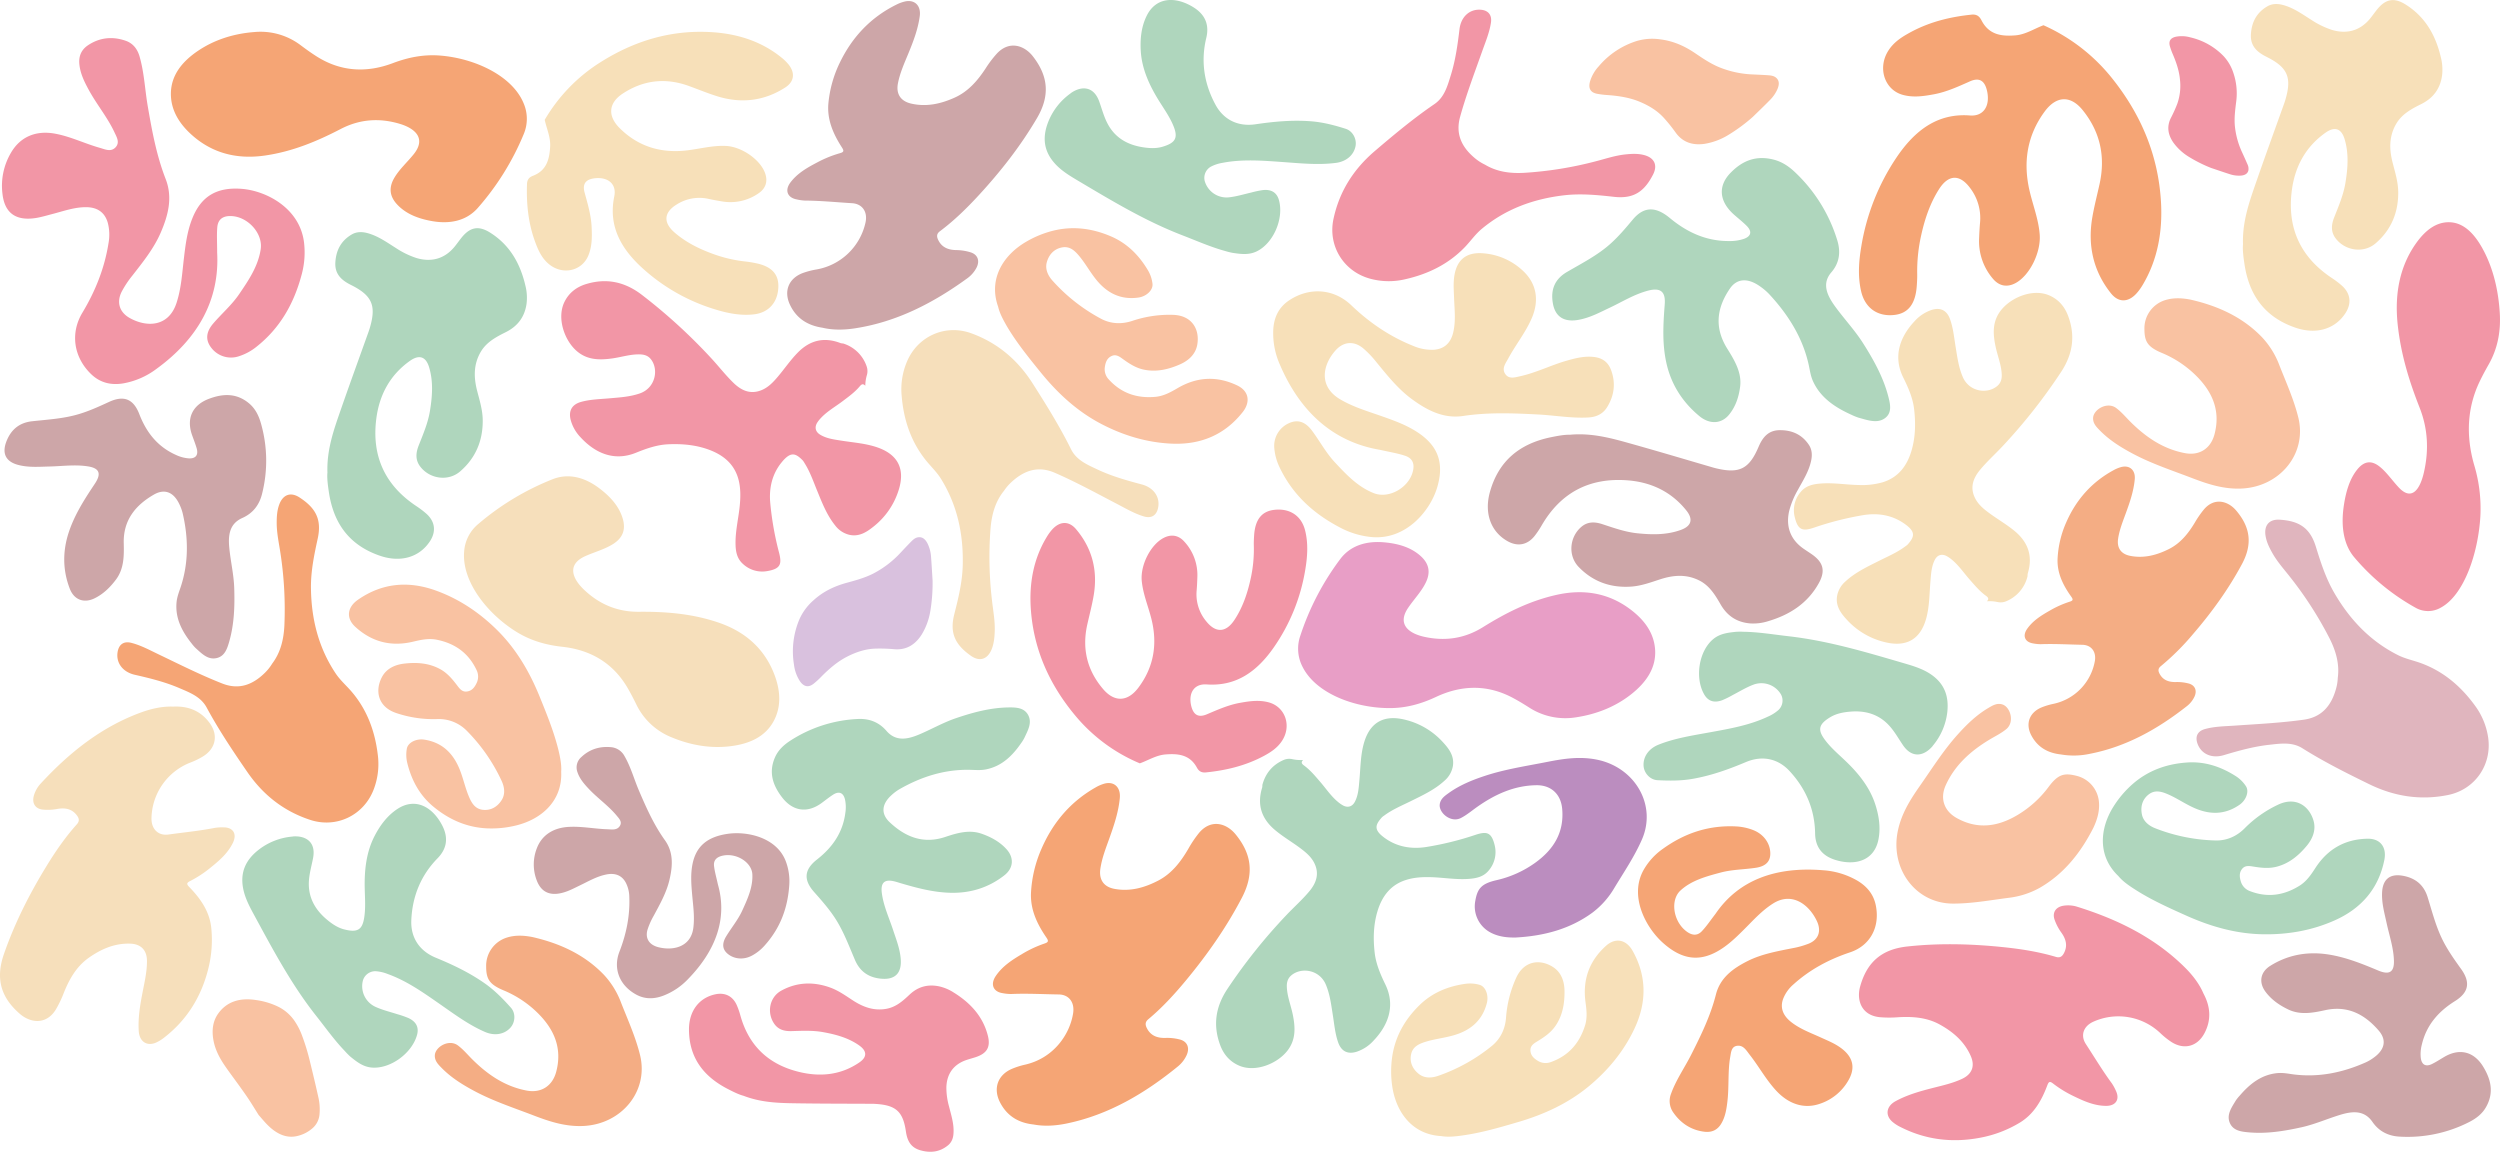 <svg xmlns="http://www.w3.org/2000/svg" viewBox="0 0 1916.41 882.88"><defs><style>.cls-1{fill:#f296a6;}.cls-2{fill:#f6dfbb;}.cls-3{fill:#f5a575;}.cls-4{fill:#f9c2a2;}.cls-5{fill:#cda6a8;}.cls-6{fill:#f4ad84;}.cls-7{fill:#afd6bd;}.cls-8{fill:#f7e0b9;}.cls-9{fill:#e89ec6;}.cls-10{fill:#bb8dbf;}.cls-11{fill:#e0b5be;}.cls-12{fill:#d9c1de;}</style></defs><g id="katman_2" data-name="katman 2"><g id="katman_1-2" data-name="katman 1"><path class="cls-1" d="M663.3,295.72c-1.54-1.69-2.67-1.44-4.19.36-3.8,4.54-8.6,8-13.31,11.55-5.52,4.17-11.64,7.6-16.43,12.7a24.15,24.15,0,0,0-2.82,3.5c-2.33,3.62-1.5,7.17,2.18,9.4,4.95,3,10.65,3.66,16.2,4.55,9.54,1.52,19.27,2.12,28.42,5.46C689,349,694,360.34,688.63,376.46A57.34,57.34,0,0,1,670.43,403c-5.5,4.49-11.42,8.67-19.19,7a19.13,19.13,0,0,1-11-7.17c-6.37-7.9-10-17.26-13.78-26.52-3-7.25-5.51-14.74-9.79-21.41a12.34,12.34,0,0,0-1.35-2c-5.57-5.66-9.29-7-16.34,1.76s-9.51,19.28-8.57,30.49a234.67,234.67,0,0,0,6.79,38.52c2.22,8.69,1.28,12.39-9.21,14.13A21.61,21.61,0,0,1,569.21,432c-4.62-4.31-5.34-10-5.38-15.72-.07-9.78,2.37-19.35,3.28-29.05.58-6.2.68-12.38-.72-18.49-2.83-12.32-11.19-19.58-22.53-23.86-10.14-3.83-20.82-4.8-31.64-4.31-8.66.39-16.79,3.28-24.72,6.49-17.63,7.15-32.17-.64-42.45-11.83a30.58,30.58,0,0,1-7.64-13.55c-1.66-6.91,1.09-11.68,8.1-13.62s14.42-2.07,21.68-2.72c7.82-.69,15.62-1.12,23.22-3.74,12.06-4.16,14.72-18.39,8.55-26.23-2.07-2.64-4.92-3.58-8.18-3.7-7.37-.27-14.39,2.12-21.6,3.11-9.94,1.36-19.32,1.2-27.33-5.92-9.48-8.41-15-25.3-9.23-37.26,3.46-7.17,9.38-11.68,16.88-13.91C465.18,213,479.11,216.13,492,226a422.91,422.91,0,0,1,53.26,48.66c5.8,6.26,11,13.05,17.18,19s13.28,9,21.95,5.14c4.88-2.18,8.45-6,11.84-10,5.09-6,9.49-12.5,15-18.19,9.51-9.87,20.44-12.47,33.11-7.6a9,9,0,0,0,2,.3,27.64,27.64,0,0,1,18,17.54,10.92,10.92,0,0,1,.24,6.48A30.44,30.44,0,0,0,663.3,295.72Z"/><path class="cls-2" d="M132.72,541.66c11.52-.56,21,3.17,27.84,12.38,7,9.37,4.89,19.77-5,25.84a59.94,59.94,0,0,1-9.53,4.64,46.72,46.72,0,0,0-29.91,43c0,8.18,5.26,13.27,13,12.2,11.9-1.65,23.88-2.8,35.7-5.12a35.48,35.48,0,0,1,6.61-.37c7.25,0,10.41,5,7.14,11.78-3.89,8.07-10.49,13.72-17.22,19.14a86.67,86.67,0,0,1-15.57,10.21c-3,1.49-2.73,2.5-.61,4.68,8.45,8.71,15.42,18.53,16.77,31.12a90.81,90.81,0,0,1-2.62,32.8c-5.52,21-16.5,38.27-33.45,51.4a29.74,29.74,0,0,1-6.42,3.93c-7,2.92-12.57-1-13.08-8.82-.68-10.37,1.1-20.45,3.06-30.53,1.5-7.67,3.26-15.31,3.23-23.23,0-8.35-4.62-13.08-12.85-13.34-12-.39-22.37,4.17-32,11-9.3,6.66-14.71,16.27-18.91,26.74a85.81,85.81,0,0,1-6,12.58c-7.36,12.17-19.58,10.52-27.68,3.5C.57,764.5-3.5,750.13,3,731.39c8.17-23.56,19.36-45.69,32.28-66.86,7-11.51,14.64-22.65,23.65-32.67,2-2.27,1.82-4.23.27-6.44-4-5.71-9.73-6.4-15.82-5.21a39,39,0,0,1-10.1.44c-6.21-.41-9.07-4.95-7.24-11a23,23,0,0,1,5.1-8.94C53,577,77.68,557.25,108.07,546.15,116.13,543.21,124.44,541.36,132.72,541.66Z"/><path class="cls-3" d="M208.66,508.7c6.54-8.67,8.84-18.78,9.35-29.4a285.49,285.49,0,0,0-3-55.1c-1.14-7.75-2.9-15.45-2.9-23.35,0-4.75.25-9.45,1.91-14,2.82-7.68,8.72-10,15.61-5.5,12.35,8.05,17.16,16.75,13.91,31.57-2.75,12.53-5.33,25.06-5.17,38,.29,23.61,5.77,45.63,19,65.41,3.55,5.29,8.44,9.44,12.52,14.29,11.79,14,17.68,30.42,19.76,48.37a54.48,54.48,0,0,1-3.28,26.4c-7.66,19.69-28.48,29.67-48.52,23.12-20.38-6.67-36.24-19.21-48.33-36.82-11-16-21.85-32.16-31.09-49.31-4.47-8.28-12.81-11.42-20.83-14.86-11-4.74-22.61-7.61-34.28-10.26-9.27-2.11-14.51-9.17-13.17-17.43,1-6,4.86-8.57,10.7-7,7.39,1.93,14.07,5.6,20.9,8.86,16,7.66,31.87,15.66,48.41,22.18C183,529,193.46,525.07,202.81,516A36.76,36.76,0,0,0,208.66,508.7Z"/><path class="cls-4" d="M430.19,591.54C431.24,614,415,628,395.72,632.74A78.84,78.84,0,0,1,373.54,635c-15.77-.69-29.41-6.77-41.42-16.74-10.55-8.76-16.66-20.24-19.91-33.36a26.18,26.18,0,0,1-.34-11c.88-4.75,7.28-7.86,13.35-6.92,13.53,2.09,21.95,10.18,27,22.47,2.88,7,4.36,14.53,7.37,21.53,2.07,4.8,4.66,9,10.26,9.76,6.52.84,11.63-2.41,14.83-7.6,2.82-4.58,2-10.07-.26-14.77a135.16,135.16,0,0,0-27.06-38.65,30,30,0,0,0-22.44-8.49,89.11,89.11,0,0,1-31.18-4.64c-14.15-4.75-16.42-17.17-11-27.49,3.52-6.76,10.27-9.63,17.28-10.42,9.31-1.05,18.64-.5,27.27,4.19,5.55,3,9.39,7.62,13.11,12.5,1.85,2.44,3.81,5.22,7.52,4.72,3.89-.51,5.92-3.24,7.48-6.57a11.29,11.29,0,0,0-.19-10.09c-6.1-12.83-16.39-20.17-30.22-23-6.35-1.32-12.39.05-18.36,1.46q-25.24,6-44.24-11.35c-7.29-6.67-6.27-15,1.94-20.75,18.5-12.92,38.58-14.63,59.37-7.24,17.93,6.38,33.56,16.84,47.11,30.18,14.79,14.56,25.07,32.13,32.83,51.21,5.52,13.58,11.07,27.19,14.55,41.5C429.44,580.83,430.55,586.3,430.19,591.54Z"/><path class="cls-5" d="M146.8,493.13c-7.43-9.34-12.64-19.43-11.44-31.66.42-4.17,2-8,3.27-11.86,6-18.41,5.82-37.2,1.38-56.25a34.91,34.91,0,0,0-2.54-6.9c-4.27-9.07-11.13-12.13-19.49-7.33-14,8.06-23.58,19.51-23.12,37.3.25,9.77.21,19.52-5.89,27.75-4.48,6-9.72,11.18-16.55,14.5-8,3.9-15.59,1.22-18.9-7.33-5.59-14.44-5.51-29-.81-43.29,4.15-12.56,11-23.68,18.23-34.58.85-1.29,1.73-2.55,2.53-3.87,4.19-6.93,2.37-10.77-6-12.09-9.82-1.57-19.56-.15-29.34.08-7.78.18-15.57.86-23.35-1-9.94-2.32-13.48-8.46-10-17.84,3.43-9.17,9.77-14.73,19.87-15.84,12.21-1.34,24.56-2,36.37-5.66,7.83-2.39,15.2-5.77,22.57-9.16,11.14-5.13,18.62-2.52,23.2,9.33,5.49,14.23,14.15,25.13,28.22,31.36a28,28,0,0,0,9.51,2.57c5.31.36,7.71-2.34,6.28-7.56-1-3.47-2.34-6.83-3.55-10.23-4.67-13.18.56-23.25,13-27.89,10.65-4,21.24-4.58,31,3.81,4.6,4,7.09,9.22,8.7,14.78a103.69,103.69,0,0,1,.94,54.26c-2.08,8.54-7,14.91-15.12,18.53-10,4.44-10.94,13.36-10,22.95,1,10.27,3.44,20.44,3.78,30.77.45,13.79,0,27.49-3.74,40.72-1.6,5.63-3.5,11.69-9.94,13-6.71,1.42-11.36-3.66-16-7.8A33.27,33.27,0,0,1,146.8,493.13Z"/><path class="cls-6" d="M408.08,718.29c21,4.8,39.91,13.39,54.82,28.92a64.42,64.42,0,0,1,13.2,21.42c5.22,13.29,11.16,26.35,14.55,40.2,6.75,27.58-14.13,53-43.59,54.31-13.57.6-25.67-3.35-37.81-8C394,849.28,378.42,844.19,364,836.54c-9.26-4.92-18.14-10.43-25.45-17.89-2.66-2.7-5.46-5.48-5.22-9.75.36-6.41,10.84-12.66,17.76-7.44,4.15,3.12,7.38,7.07,11,10.66C373.76,823.7,387,832.85,403.78,836c11.3,2.11,19.73-3.72,22.57-14.33,4.67-17.44-1-31.92-13.66-44.64a81.88,81.88,0,0,0-26.64-17.85c-11.06-4.62-13.36-8.84-13.38-18.37a22.61,22.61,0,0,1,15.56-22C394.74,716.68,401.36,717,408.08,718.29Z"/><path class="cls-7" d="M264.39,805.74c-8.1-8.41-14.79-17.91-22-27-19-24.05-33.12-50.68-47.51-77.18-3.52-6.48-7-13-8.45-20.25-2.56-12.93,2.25-22.21,11.35-29.52a48.88,48.88,0,0,1,26.45-10.51c.14,0,.27-.08.41-.09,9.75-.69,17.72,4.21,15.35,16.58-1.48,7.69-3.95,15.16-3.08,23.44,1,9.41,5.85,17,13.15,23.27,4.07,3.48,8.54,6.61,13.72,7.95,9.94,2.57,13.71.48,15.26-8.12,1.35-7.52.73-15.36.55-23.12-.34-14.4,1.23-28.26,7.72-40.66,4.28-8.19,9.75-15.44,17.42-20.46,13.83-9,26.93-1.42,34.23,12.64,5.09,9.82,3.38,18.15-3.57,25.26-12.55,12.82-19.35,28.87-20.1,47.65-.48,12.19,5.36,23,18.76,28.53,13.06,5.37,25.8,11.41,37.6,19.71,7.52,5.29,13.93,11.8,20,18.61,3.8,4.26,3.32,11.13-.27,15.21-4.68,5.31-12.24,6.55-19.51,3.41-12.53-5.4-23.54-13.62-34.75-21.42-12.72-8.86-25.34-17.8-39.84-23A30.38,30.38,0,0,0,288,744.5a9.91,9.91,0,0,0-9.77,7,17.4,17.4,0,0,0,9.57,20.3c5.43,2.47,11,3.8,16.56,5.58a76,76,0,0,1,8.69,3c6,2.77,8.22,7.13,6.64,12.94-3.88,14.23-20.8,26.44-35.07,25-6.53-.67-11.27-4.47-16.13-8.41A53.77,53.77,0,0,1,264.39,805.74Z"/><path class="cls-8" d="M404,140.54c.3-2.83,1.48-4.61,4.64-5.82,10.51-4.06,12.58-12.9,13.09-22.42.39-7.09-2.69-13.63-4.18-20.42a129,129,0,0,1,42.64-44.11c25.53-16.14,53.61-25,85-23.14,19.83,1.17,38.32,6.89,53.89,19.51a36.3,36.3,0,0,1,5.32,5.19c5.26,6.51,4.53,13.26-2.48,17.75-15.88,10.2-33.37,12.53-52,6.75-7.42-2.3-14.61-5.3-21.92-7.94-18.14-6.57-35-4.35-50.46,5.74-11.07,7.2-12,17.16-2.49,26.63,14.22,14.14,31.72,19.41,51.77,17,9.82-1.18,19.38-3.82,29.49-3.4,12,.5,26.33,10.25,30.17,20.84,2.25,6.22.58,11.72-5,15.48a37.67,37.67,0,0,1-28.17,6.19c-3.34-.56-6.69-1.15-10-1.88a32.33,32.33,0,0,0-24.58,4.26c-9.8,6-10.5,13.77-1.69,21.44,8.4,7.31,18.3,12.33,28.83,16.2a105.26,105.26,0,0,0,25.65,6.08,81.1,81.1,0,0,1,8,1.31c11.7,2.39,17.25,8.14,17.14,17.66-.13,12-7.17,20.2-18.74,21.53-10.29,1.18-20.34-.89-30-3.89a145.27,145.27,0,0,1-55.57-31.64c-16.73-15.24-26.05-32.59-21.47-54.86,1.89-9.21-4.35-14.75-14.11-14-7.6.61-10.53,4.12-8.62,11.1,2.37,8.64,4.95,17.25,5.36,26.18.34,7.45.45,14.86-2.5,22-5,12.15-20.15,15.33-30.63,6.27-4.82-4.15-7.43-9.54-9.57-15.15C404.94,171.87,403.41,156.31,404,140.54Z"/><path class="cls-3" d="M131,71.53c.19-13.76,8.44-24.33,21.13-32.8C164.48,30.49,179,25.79,195,24.56a51,51,0,0,1,35.57,10.18c4,3,8,5.89,12.25,8.57,18.11,11.43,37.77,12.87,58.4,5.06,11.55-4.36,23.38-6.79,36.17-5.78,26.21,2.07,55.23,15.29,64,36.58a30.08,30.08,0,0,1,0,23.83,202.73,202.73,0,0,1-35.17,56.45c-8.45,9.56-20.81,12.55-35,10.05-10.62-1.87-20.07-5.51-26.83-12.81-5.91-6.36-6.3-13-2.32-20,3.84-6.78,10.11-12.29,15.08-18.49,9.87-12.3.74-19.8-10.52-23.22-15.87-4.8-31-3.62-45.49,3.92-18,9.33-36.84,17.29-58.21,20.35-23.27,3.32-42.34-2.94-57.42-17.22C136.28,93.27,130.86,83.24,131,71.53Z"/><path class="cls-1" d="M166.46,193.6c2,36.44-14.9,66.26-46.67,89.28a59.41,59.41,0,0,1-25.27,11c-9.56,1.58-17.84-.5-24.7-7.12-13.38-12.93-16.09-31.37-6.66-47.06,10-16.63,17-34.25,20-53.16a36.14,36.14,0,0,0-.55-15.82C80.38,163,74.93,159,66.46,158.82c-9.19-.14-17.67,3-26.33,5.24-4.09,1.06-8.1,2.29-12.3,3-15.37,2.52-24.15-3.48-25.9-18.16A49.83,49.83,0,0,1,8.4,117.12c7.18-12.34,19.21-17.38,33.94-14.63,11.88,2.21,22.6,7.57,34.09,10.81,4.16,1.18,8.74,3.5,12.3-.52,3.22-3.65.73-7.66-.92-11.23C82.49,90.1,74.22,80.21,68.17,69.14c-3.49-6.38-6.68-12.79-7.35-20.09-.55-6,1.51-10.93,6.63-14.35,8.82-5.9,18.59-7,28.73-3.51,5.91,2,9.2,6.53,10.81,12.11,3.62,12.56,4.1,25.57,6.31,38.33,3.25,18.83,6.69,37.59,13.7,55.62,5.52,14.18,1.93,27.82-3.82,41.12-5.24,12.11-13.59,22.47-21.74,32.92a76.12,76.12,0,0,0-8.12,12.23c-4.08,8-1.94,15.72,6.13,20.26,12.74,7.16,29.75,7.17,35.88-11.59,3.65-11.2,4.3-22.83,5.67-34.36,1.2-10.23,2.49-20.45,6.34-30.18,6.74-17.07,18.68-24.39,38-22.88,18.64,1.46,44.2,14.58,47.66,40.62a64.4,64.4,0,0,1-1.79,25.2c-5.79,21.77-16.33,40.92-35,55.54A41.58,41.58,0,0,1,183.41,273a19,19,0,0,1-21.55-6.54c-4.49-5.91-4-12,1.75-18.65,6.44-7.48,14.07-14.06,19.64-22.21,7.35-10.77,14.69-21.6,16.61-34.63,1.75-11.89-9.53-24.59-22.18-25.32-6.67-.39-10.6,2.34-11.12,8.64C166.08,180.07,166.46,185.91,166.46,193.6Z"/><path class="cls-7" d="M251,362.23c-.6-17.62,4.95-32.93,10.26-48.24,6.89-19.86,14.11-39.61,21.18-59.42.4-1.13.78-2.28,1.12-3.44,5-17,1.64-24.67-14.62-32.75-7.35-3.66-12.37-8.42-11.87-17.19.54-9.25,4.31-16.62,12.56-21.45,3.61-2.11,7.66-2.2,11.86-1.1,8.27,2.18,15,7.1,22,11.48a65,65,0,0,0,15.64,7.64c11.67,3.51,21.85.56,29.41-8.74,1.76-2.16,3.35-4.44,5.09-6.63,6.57-8.26,13.12-9.74,22.18-4,15.17,9.55,23.06,23.9,26.94,40.56a37.59,37.59,0,0,1,.89,13.85c-1.39,9.9-6.57,17.15-15.88,21.8-7.42,3.7-14.78,7.58-19.19,15.05-5.68,9.64-5.46,19.7-2.8,30,1.9,7.33,4.16,14.6,4.27,22.25.2,15.61-5.26,29.09-17.35,39.5-9.12,7.85-23.36,5.76-30.59-3.79-3.93-5.18-3.29-10.68-1.11-16.2,3.42-8.67,7.11-17.25,8.61-26.49,1.8-11.12,2.65-22.27-.62-33.27-2.46-8.28-7.57-10.12-14.77-5-15.36,10.91-23.37,26.14-25.72,44.09-3.69,28.29,6.14,51,30.79,67.32a68,68,0,0,1,7.54,5.73c6.66,5.91,7.64,13.51,2.88,20.94C321.57,427.28,307,431.44,291.21,426c-24-8.22-35.69-25.47-39.13-48.93C251.3,371.82,250.59,366.51,251,362.23Z"/><path class="cls-5" d="M550.32,678c7.41,26-1.4,50.6-23.2,72.86A51.54,51.54,0,0,1,508.6,763.2c-7.41,2.83-14.38,2.78-20.93-.8-12.78-7-17.88-19.88-12.82-32.9,5.36-13.8,8.14-27.78,7.55-42a24.24,24.24,0,0,0-2.95-11.36c-3-5.17-8-7.16-14.82-5.76-7.39,1.52-13.69,5.28-20.27,8.43-3.11,1.49-6.13,3.09-9.38,4.33-11.92,4.53-19.92,1.73-23.66-8.58a34,34,0,0,1,.14-24.14c3.8-10.2,12.64-16,24.87-16.57,9.89-.49,19.33,1.5,29.05,1.82,3.53.12,7.56,1,9.78-2.54,2-3.21-.63-5.67-2.53-8-6.08-7.35-14.28-13.06-20.9-20-3.8-4-7.38-8.08-9.08-13.24a10.44,10.44,0,0,1,3-11.56c6.14-5.83,13.79-8.35,22.47-7.6a13,13,0,0,1,10.6,6.86c4.89,8.45,7.35,17.79,11.15,26.64,5.6,13.06,11.34,26,19.83,37.85,6.68,9.3,6,19.8,3.47,30.45-2.27,9.69-7.31,18.66-12.18,27.66a56.82,56.82,0,0,0-4.57,10.28c-2,6.53.95,11.73,8.14,13.59,11.35,2.94,25-.05,26.92-14.71,1.14-8.75-.19-17.29-.93-25.88-.65-7.61-1.25-15.23.29-23,2.69-13.55,11.09-20.94,26.85-23.26,15.17-2.23,37.75,2.77,44.66,21A43.31,43.31,0,0,1,605,678.84c-1.18,16.78-6.58,32.5-19.24,46.38a35.22,35.22,0,0,1-9.18,7.23c-6.09,3.35-13.17,3-18.31-.93-4.54-3.49-5.1-8-1.57-13.81,4-6.56,9.05-12.66,12.21-19.54,4.18-9.09,8.34-18.23,7.81-28-.49-8.91-11.55-16.12-21.81-14.42-5.41.89-8.12,3.56-7.54,8.21C547.86,668.22,549.1,672.38,550.32,678Z"/><path class="cls-2" d="M593.25,552.45c-6.41,12.17-18.56,17.84-33.72,19.62-14.75,1.74-29.83-.67-44.67-6.85A51,51,0,0,1,487.78,540c-2.18-4.43-4.45-8.87-7-13.19-10.94-18.41-27.81-28.61-49.73-31-12.27-1.35-23.92-4.56-34.86-11.27-22.41-13.75-42.27-38.69-40.4-61.64a30.09,30.09,0,0,1,10.84-21.22,202.5,202.5,0,0,1,57-34.33c11.87-4.69,24.25-1.74,35.73,6.92,8.6,6.49,15.37,14,18.09,23.59,2.37,8.36-.28,14.41-7,18.86-6.51,4.29-14.6,6.36-21.84,9.62-14.38,6.48-9.65,17.32-1.16,25.47,11.95,11.49,25.95,17.29,42.3,17.16,20.23-.17,40.68,1.32,61.11,8.3,22.24,7.6,36.38,21.84,43.34,41.41C598.41,530.67,598.69,542.07,593.25,552.45Z"/><path class="cls-5" d="M630.44,251.21c-11.41-1.71-20-7.22-24.87-17.59-5-10.56-.92-20.35,9.95-24.37a59.53,59.53,0,0,1,10.26-2.67,46.71,46.71,0,0,0,37.75-36.3c1.63-8-2.55-14-10.34-14.51-12-.72-24-1.94-36-2a35,35,0,0,1-6.56-.93c-7.11-1.38-9.22-7-4.69-13,5.4-7.15,13-11.4,20.63-15.4a87.91,87.91,0,0,1,17.27-7c3.21-.87,3.17-1.91,1.52-4.46-6.58-10.21-11.49-21.2-10.34-33.81a90.54,90.54,0,0,1,9-31.64c9.53-19.51,23.68-34.3,42.88-43.85a29,29,0,0,1,7.06-2.6c7.4-1.5,12.13,3.44,11.1,11.21-1.36,10.3-5.08,19.83-9,29.34-3,7.23-6.19,14.38-7.71,22.14-1.61,8.2,2,13.73,10,15.61,11.7,2.73,22.76.29,33.51-4.57,10.42-4.7,17.61-13.07,23.78-22.51A84.9,84.9,0,0,1,764,41.25c9.61-10.5,21.26-6.49,27.83,2,11.91,15.36,13.09,30.25,3.05,47.35-12.63,21.5-27.94,41-44.76,59.24-9.15,9.91-18.79,19.34-29.59,27.4-2.46,1.83-2.62,3.8-1.53,6.26,2.82,6.4,8.29,8.19,14.49,8.21a39.3,39.3,0,0,1,10,1.55c6,1.63,7.91,6.63,4.95,12.18a23.29,23.29,0,0,1-6.76,7.76c-26.12,19-54.17,33.53-86.15,38.46C647,253,638.5,253.13,630.44,251.21Z"/><path class="cls-7" d="M782.77,569.65c-6.78,9.83-14.92,17.75-27,20.15-4.11.82-8.21.41-12.29.32-19.37-.4-37.29,5.25-54.23,15a35.31,35.31,0,0,0-5.87,4.43c-7.43,6.73-8.37,14.18-1.34,20.79,11.79,11.08,25.52,16.89,42.41,11.28,9.27-3.08,18.62-5.88,28.27-2.43,7.08,2.53,13.52,6,18.68,11.62,6.05,6.53,5.69,14.57-1.53,20.21-12.19,9.55-26.17,13.71-41.19,13.36-13.22-.32-25.85-3.69-38.38-7.39-1.47-.44-2.94-.92-4.43-1.3-7.86-2-11,.87-9.85,9.2,1.36,9.86,5.55,18.77,8.61,28.06,2.43,7.39,5.35,14.64,5.87,22.62.67,10.19-4.18,15.36-14.17,14.73-9.77-.62-16.93-5.07-20.93-14.41-4.84-11.3-9.09-22.91-16-33.16-4.57-6.79-9.94-12.86-15.33-18.94-8.14-9.16-7.82-17.07,2.19-24.9,12-9.39,19.93-20.84,21.8-36.12a28,28,0,0,0-.3-9.84c-1.2-5.19-4.48-6.7-9.06-3.81-3,1.92-5.85,4.22-8.76,6.36-11.25,8.31-22.41,6.22-30.46-4.29-6.91-9-10.55-19-5.35-30.74,2.46-5.55,6.77-9.47,11.61-12.62a103.7,103.7,0,0,1,51.65-16.67c8.77-.49,16.29,2.33,22.12,9.08,7.16,8.29,16,6.58,24.86,2.88,9.54-4,18.56-9.23,28.35-12.56,13.07-4.44,26.3-8,40-8.26,5.85-.1,12.2,0,15.38,5.72,3.3,6-.21,11.93-2.82,17.58A32,32,0,0,1,782.77,569.65Z"/><path class="cls-1" d="M570,840c14.46,5.57,28.72,5.59,42.9,5.79,18.4.27,36.81.24,55.21.34,1.06,0,2.11,0,3.17.1,15.49.95,20.94,5.83,23.15,21.1,1,6.9,3.56,12.27,11,14.4,7.83,2.25,15,1.39,21.28-3.78,2.76-2.26,4-5.46,4.2-9.11.49-7.21-1.75-14-3.45-20.77a53.83,53.83,0,0,1-2-14.65c.31-10.3,5.58-17.55,15.39-20.87,2.29-.77,4.63-1.38,6.92-2.13,8.68-2.83,11.72-7.62,9.49-16.47-3.73-14.83-13.46-25.25-26.23-33.15a34.34,34.34,0,0,0-11.25-4.72c-8.6-1.75-16.06.27-22.5,6.33-5.13,4.83-10.39,9.56-17.81,10.91-9.58,1.73-17.87-1.36-25.7-6.45-5.56-3.63-11-7.53-17.29-9.82-12.91-4.68-25.62-4.24-37.61,2.37-9.05,5-11.25,16.91-5.33,25.42,3.22,4.62,8,5.71,13.15,5.57,8.15-.22,16.3-.67,24.39.81,9.73,1.78,19.22,4.33,27.45,10.11,6.2,4.35,6.31,9,.07,13.2-13.31,9.06-28.17,11-43.73,7.7-24.52-5.24-40.67-19.63-47.38-44a57.3,57.3,0,0,0-2.68-7.65c-3.06-7-9.1-10-16.58-8.35C535.52,765,528,775.44,528.15,789.54c.18,21.44,11.27,35.74,29.8,45.26C562.12,836.94,566.33,839.05,570,840Z"/><path class="cls-2" d="M769.65,376.2c-6.83,8.43-9.48,18.46-10.35,29.05a284.27,284.27,0,0,0,1.14,55.18c.87,7.79,2.37,15.54,2.09,23.44-.17,4.75-.58,9.43-2.39,13.9-3.08,7.58-9.06,9.69-15.79,5-12.06-8.47-16.57-17.33-12.81-32,3.17-12.43,6.19-24.86,6.47-37.84.52-23.6-4.19-45.8-16.77-66-3.36-5.4-8.1-9.72-12-14.71-11.3-14.4-16.63-31-18.08-49a54.36,54.36,0,0,1,4.19-26.27c8.33-19.41,29.48-28.68,49.28-21.44,20.14,7.37,35.56,20.45,47,38.47,10.45,16.4,20.72,32.89,29.37,50.35,4.17,8.43,12.41,11.85,20.3,15.57,10.86,5.12,22.34,8.38,33.9,11.44,9.2,2.43,14.2,9.66,12.57,17.87-1.17,5.93-5.16,8.39-10.94,6.66-7.32-2.19-13.86-6.09-20.58-9.58-15.74-8.2-31.31-16.75-47.61-23.84-12.63-5.49-23.26-2-32.91,6.76A36.84,36.84,0,0,0,769.65,376.2Z"/><path class="cls-4" d="M765.12,235.07c-7.54-21.22,3.91-39.31,21-49.45A78.65,78.65,0,0,1,806.68,177c15.3-3.93,30.11-2.07,44.5,4,12.64,5.31,21.83,14.51,28.75,26.12a26.09,26.09,0,0,1,3.53,10.47c.55,4.8-4.68,9.64-10.75,10.5-13.56,1.93-24-3.36-32.35-13.66-4.79-5.9-8.39-12.64-13.31-18.46-3.37-4-7.08-7.29-12.65-6.35-6.48,1.09-10.42,5.68-12,11.58-1.37,5.21,1,10.21,4.53,14.06a135.24,135.24,0,0,0,37.13,29.11c7.56,4,15.87,4.29,23.94,1.6a89.18,89.18,0,0,1,31.18-4.62c14.92.43,20.7,11.66,18.56,23.1-1.41,7.49-7,12.19-13.51,15-8.6,3.72-17.69,5.91-27.31,3.92-6.18-1.27-11.2-4.56-16.18-8.15-2.48-1.79-5.16-3.88-8.57-2.33-3.57,1.63-4.71,4.83-5.24,8.47a11.32,11.32,0,0,0,3.11,9.6c9.57,10.5,21.55,14.52,35.61,13.25,6.46-.58,11.85-3.64,17.15-6.73,14.94-8.71,30.19-9.38,45.63-2,8.91,4.26,10.36,12.55,4.18,20.42-14,17.73-32.67,25.21-54.71,24.18-19-.89-37-6.35-53.85-15.18-18.38-9.63-33.32-23.46-46.29-39.45-9.24-11.4-18.5-22.8-26-35.49C769,245.1,766.3,240.19,765.12,235.07Z"/><path class="cls-7" d="M939.21,192.43c-11.25-3.09-21.86-7.83-32.7-12-28.59-11-54.38-26.62-80.29-42-6.34-3.77-12.69-7.61-17.61-13.09-8.82-9.8-9.43-20.24-5.35-31.17a48.86,48.86,0,0,1,17.37-22.56c.11-.08.19-.2.3-.28,8-5.58,17.38-5.44,21.67,6.4,2.66,7.36,4.36,15,9.34,21.71,5.66,7.59,13.73,11.65,23.2,13.28,5.27.92,10.71,1.31,15.85-.18,9.85-2.88,12-6.6,9-14.79-2.68-7.15-7.22-13.56-11.35-20.14C881,65.39,875.21,52.67,874.45,38.7c-.5-9.23.49-18.26,4.51-26.49,7.26-14.85,22.41-15,35.88-6.64,9.4,5.83,12.19,13.87,9.85,23.53-4.23,17.44-1.87,34.7,7.09,51.22,5.81,10.74,16.37,17.05,30.7,14.94,14-2.06,28-3.39,42.4-2.29,9.16.7,18,3,26.69,5.77,5.44,1.73,8.55,7.88,7.55,13.22-1.31,7-7.17,11.88-15,12.9-13.53,1.77-27.19.33-40.82-.64-15.45-1.11-30.88-2.34-46,.58a29.81,29.81,0,0,0-9,2.91,9.87,9.87,0,0,0-4.82,11A17.4,17.4,0,0,0,942,151.28c5.94-.66,11.42-2.37,17.08-3.67a74.42,74.42,0,0,1,9-1.9c6.58-.69,10.71,1.92,12.32,7.73,3.94,14.2-4.35,33.35-17.36,39.4-5.95,2.76-12,1.92-18.16,1A54.24,54.24,0,0,1,939.21,192.43Z"/><path class="cls-1" d="M923.83,592.16c-2.85.07-4.77-.86-6.39-3.83-5.41-9.89-14.44-10.77-24-10-7.07.55-13.14,4.47-19.68,6.83a129,129,0,0,1-49.35-36.44c-19.37-23.17-31.86-49.84-34.17-81.2-1.45-19.81,1.78-38.89,12.23-56a36,36,0,0,1,4.45-6c5.76-6.07,12.54-6.24,17.92.11,12.2,14.4,16.82,31.43,13.55,50.7-1.29,7.66-3.31,15.18-5,22.77-4.12,18.85.3,35.25,12.35,49.27,8.6,10,18.6,9.65,26.73-1,12.14-16,15.06-34,10-53.56-2.47-9.58-6.35-18.71-7.27-28.78C874.2,433.07,882,417.55,892,412.35c5.86-3.05,11.54-2.12,16,3a37.68,37.68,0,0,1,9.85,27.1c-.11,3.39-.26,6.79-.54,10.17a32.28,32.28,0,0,0,7.47,23.8c7.22,8.93,15,8.59,21.47-1.16,6.14-9.28,9.8-19.76,12.25-30.71a104.54,104.54,0,0,0,2.64-26.23c-.08-2.71.06-5.43.24-8.14.83-11.91,5.8-18.17,15.24-19.33,12-1.46,21,4.45,23.82,15.74,2.53,10.05,1.8,20.28.11,30.28a145.18,145.18,0,0,1-24,59.26c-12.9,18.59-28.87,30.13-51.55,28.53-9.38-.66-14,6.25-12,15.83,1.61,7.45,5.48,9.89,12.14,7.07,8.26-3.49,16.45-7.17,25.24-8.76,7.34-1.33,14.68-2.41,22.11-.42,12.71,3.4,17.85,17.95,10.26,29.53-3.48,5.32-8.47,8.62-13.76,11.48C954.75,587.06,939.53,590.63,923.83,592.16Z"/><path class="cls-8" d="M1058,344.86c-36-6.05-61.35-29.11-76.81-65.17a59.26,59.26,0,0,1-5.14-27.07c.56-9.67,4.41-17.29,12.38-22.52,15.55-10.21,34.14-8.79,47.37,3.86,14,13.41,29.67,24.07,47.46,31.17a36.14,36.14,0,0,0,15.55,3c8-.46,13.14-4.89,15.13-13.11,2.17-8.94,1-17.91.69-26.85-.14-4.21-.46-8.4-.21-12.65.93-15.55,8.72-22.79,23.42-21.27a49.87,49.87,0,0,1,29.56,13.3c10.45,9.73,12.72,22.57,6.8,36.33-4.78,11.11-12.36,20.38-18,30.87-2.06,3.81-5.34,7.76-2.19,12.12,2.84,3.94,7.3,2.4,11.15,1.57,12.34-2.67,23.81-8.56,35.94-12,7-2,13.94-3.7,21.21-2.74,6,.78,10.33,3.88,12.54,9.63,3.81,9.9,2.75,19.67-2.9,28.79-3.29,5.32-8.4,7.54-14.19,7.88-13,.77-25.85-1.62-38.78-2.28-19.08-1-38.14-1.75-57.27,1.13-15.05,2.26-27.56-4.24-39.27-12.79-10.66-7.77-18.93-18.2-27.33-28.44a76.71,76.71,0,0,0-10.14-10.62c-6.94-5.75-14.91-5.35-21.12,1.53-9.78,10.84-13.54,27.44,3.41,37.54,10.13,6,21.33,9.23,32.28,13.1,9.71,3.42,19.39,6.93,28,12.82,15.18,10.34,19.68,23.6,14,42.14-5.52,17.87-24,39.92-50.11,37.56a64.29,64.29,0,0,1-24.19-7.29c-20-10.45-36.32-24.94-46.46-46.39a41.53,41.53,0,0,1-3.9-14,19.05,19.05,0,0,1,11.12-19.59c6.75-3.08,12.56-1.26,17.81,5.81,5.89,7.93,10.62,16.82,17.35,24.05,8.88,9.54,17.84,19.08,30.12,23.82,11.21,4.32,26.08-3.88,29.58-16.06,1.85-6.42,0-10.85-6-12.75C1071.3,347.47,1065.52,346.55,1058,344.86Z"/><path class="cls-1" d="M1138.38,126.25c9.3,5.59,19.6,6.83,30.21,6.22a284.24,284.24,0,0,0,54.49-8.78c7.58-1.94,15.05-4.5,22.92-5.32,4.72-.49,9.42-.74,14.09.44,7.94,2,10.85,7.63,7.11,14.95-6.72,13.12-14.86,18.81-29.94,17.13-12.76-1.42-25.49-2.68-38.38-1.17-23.45,2.76-44.78,10.51-63.06,25.77-4.89,4.08-8.51,9.37-12.9,13.94-12.7,13.18-28.41,20.76-46.05,24.7a54.33,54.33,0,0,1-26.6-.5c-20.38-5.56-32.48-25.23-28.06-45.84,4.5-21,15.32-38,31.57-51.92,14.79-12.62,29.7-25.08,45.79-36.06,7.77-5.31,10-13.94,12.61-22.27,3.56-11.46,5.2-23.29,6.62-35.16,1.13-9.45,7.6-15.4,16-14.93,6,.34,9,4,8.11,9.92-1.15,7.55-4.1,14.57-6.64,21.7-5.93,16.73-12.24,33.33-17,50.46-3.69,13.27,1.27,23.31,11.25,31.66A36.72,36.72,0,0,0,1138.38,126.25Z"/><path class="cls-7" d="M1419.34,318c-12.7-5.69-23.63-13.08-29.35-25.34-2-4.18-2.53-8.52-3.46-12.8-4.43-20.31-15.28-38.23-30.5-54.55a45,45,0,0,0-6.44-5.5c-9.4-6.82-18-6.74-23.6,1.54-9.43,13.89-12.46,29.07-1.93,45.93,5.79,9.25,11.27,18.62,9.85,29.2-1,7.76-3.36,15-8.29,21.17-5.78,7.26-14.87,8-23,1.27-13.75-11.39-21.94-25.41-25.33-41.16-3-13.86-2.4-27.55-1.42-41.16.12-1.6.29-3.2.33-4.82.25-8.49-3.74-11.37-12.78-9-10.69,2.82-19.6,8.45-29.22,13-7.66,3.59-15,7.67-23.84,9.34-11.23,2.15-18.24-2.19-20-12.72-1.77-10.3,1.4-18.42,10.84-23.92,11.43-6.66,23.35-12.75,33.08-21.41,6.45-5.74,11.89-12.21,17.32-18.71,8.2-9.8,17.14-10.59,28.43-1.24,13.54,11.23,28.35,17.88,45.92,17.66a33.19,33.19,0,0,0,10.94-1.7c5.5-2,6.36-5.64,2-10-2.91-2.9-6.2-5.51-9.33-8.25-12.13-10.58-12.61-22.54-2.88-32.44,8.37-8.51,18.6-13.72,33.06-10,6.83,1.78,12.3,5.73,17,10.34a119.47,119.47,0,0,1,31.69,51.62c2.76,9.1,1.5,17.36-4.59,24.41-7.47,8.66-3.34,17.62,3.06,26.39,6.85,9.4,15,18.09,21.2,27.85,8.27,13,15.6,26.35,19.34,40.69,1.59,6.1,3.13,12.75-2.52,16.88-5.89,4.31-13.4,1.48-20.38-.44A43.3,43.3,0,0,1,1419.34,318Z"/><path class="cls-3" d="M792.33,862c-11.57-1.23-20.4-6.52-25.76-17-5.46-10.68-1.71-21,9.1-25.65a60.12,60.12,0,0,1,10.25-3.25c21.22-4.89,34-22.45,36.68-39.29,1.34-8.37-3.11-14.39-11-14.5-12.13-.18-24.25-.87-36.4-.34a34.75,34.75,0,0,1-6.64-.65c-7.23-1.1-9.57-6.76-5.23-13.17,5.17-7.64,12.65-12.39,20.22-16.88a88,88,0,0,1,17.15-8c3.2-1.05,3.12-2.12,1.36-4.68-7-10.23-12.39-21.36-11.72-34.44A95.93,95.93,0,0,1,798.22,651c8.86-20.61,22.57-36.56,41.56-47.34a29.31,29.31,0,0,1,7-3c7.41-1.9,12.37,3,11.63,11.06-1,10.7-4.38,20.73-7.95,30.73-2.72,7.62-5.7,15.16-6.93,23.25-1.31,8.55,2.5,14.1,10.66,15.65,11.91,2.27,23-.78,33.62-6.3,10.33-5.35,17.26-14.34,23.12-24.39a89.66,89.66,0,0,1,8-11.93c9.28-11.29,21.19-7.7,28.14.74,12.6,15.3,14.35,30.63,4.88,48.77-11.91,22.82-26.6,43.7-42.87,63.33-8.84,10.68-18.21,20.88-28.79,29.71-2.41,2-2.5,4-1.31,6.54,3.09,6.48,8.68,8.07,14.93,7.8a38.49,38.49,0,0,1,10.14,1.13c6.12,1.39,8.24,6.48,5.46,12.35a24.14,24.14,0,0,1-6.52,8.34c-25.61,20.9-53.34,37.2-85.4,43.81C809.11,863,800.53,863.55,792.33,862Z"/><path class="cls-9" d="M1268.75,498.05c.87,13.73-6.54,24.9-18.54,34.32-11.69,9.17-25.82,15-41.7,17.44a51.06,51.06,0,0,1-36.26-7.41c-4.17-2.66-8.42-5.25-12.87-7.6-18.93-10-38.65-9.92-58.61-.55-11.18,5.24-22.79,8.58-35.62,8.55-26.3,0-56.24-11-66.61-31.54a30.11,30.11,0,0,1-1.82-23.76,202.93,202.93,0,0,1,30.72-59c7.69-10.19,19.79-14.12,34.1-12.72,10.73,1,20.43,3.95,27.74,10.7,6.38,5.9,7.27,12.44,3.85,19.74-3.31,7.06-9.14,13-13.62,19.6-8.89,13,.79,19.81,12.28,22.34,16.2,3.57,31.16,1.23,45-7.41,17.18-10.68,35.4-20.07,56.48-24.77,22.94-5.11,42.43-.33,58.57,12.75C1261.8,476.77,1268,486.35,1268.75,498.05Z"/><path class="cls-7" d="M998.88,582.58c-1.59,1.65-1.26,2.76.64,4.15,4.78,3.49,8.54,8,12.41,12.51,4.54,5.22,8.37,11.1,13.78,15.54a24.67,24.67,0,0,0,3.69,2.58c3.77,2.08,7.25,1,9.23-2.81,2.67-5.14,2.93-10.87,3.44-16.47.88-9.62.83-19.37,3.55-28.72,4.65-16,15.67-21.79,32.11-17.48a57.32,57.32,0,0,1,27.73,16.37c4.86,5.19,9.42,10.81,8.32,18.68a19.1,19.1,0,0,1-6.41,11.47c-7.46,6.89-16.56,11.1-25.53,15.54-7,3.48-14.34,6.48-20.71,11.2a11.36,11.36,0,0,0-1.88,1.48c-5.28,5.94-6.39,9.74,2.85,16.18s19.88,8.2,31,6.51a234.5,234.5,0,0,0,38-9.37c8.52-2.79,12.28-2.11,14.72,8.25a21.62,21.62,0,0,1-4.64,19.11c-4,4.9-9.57,6-15.33,6.43-9.75.72-19.46-1.07-29.2-1.33-6.23-.16-12.4.16-18.4,2-12.1,3.64-18.79,12.47-22.3,24.07-3.14,10.38-3.39,21.1-2.17,31.86,1,8.62,4.4,16.54,8.14,24.24,8.31,17.1,1.53,32.14-9,43.14a30.43,30.43,0,0,1-13,8.53c-6.78,2.12-11.72-.3-14.13-7.16s-3-14.25-4.17-21.45c-1.22-7.75-2.17-15.51-5.29-22.91-5-11.75-19.34-13.46-26.75-6.77-2.49,2.24-3.24,5.15-3.14,8.41.23,7.37,3.08,14.22,4.55,21.34,2,9.82,2.5,19.19-4.07,27.67-7.76,10-24.23,16.68-36.55,11.71-7.39-3-12.29-8.58-15-15.9-5.72-15.34-3.52-29.45,5.45-43a423.3,423.3,0,0,1,45-56.41c5.85-6.21,12.28-11.87,17.78-18.42s8.09-13.85,3.65-22.24c-2.5-4.73-6.58-8-10.76-11.14-6.31-4.69-13.11-8.64-19.15-13.73-10.49-8.83-13.82-19.55-9.81-32.52a9.9,9.9,0,0,0,.16-2.05c2.42-9,7.82-15.4,16.3-19.1a10.8,10.8,0,0,1,6.44-.67A30.26,30.26,0,0,0,998.88,582.58Z"/><path class="cls-5" d="M1203.35,333.27c17.55-1.65,33.16,3,48.76,7.37,20.24,5.69,40.39,11.72,60.57,17.6,1.16.34,2.33.65,3.51.92,17.26,4,24.73.17,31.83-16.54,3.21-7.56,7.66-12.86,16.44-12.87,9.27,0,16.85,3.31,22.16,11.26,2.32,3.47,2.66,7.51,1.81,11.77-1.68,8.39-6.2,15.35-10.15,22.59a64.65,64.65,0,0,0-6.7,16.07c-2.81,11.86.74,21.85,10.47,28.84,2.26,1.62,4.64,3.08,6.92,4.68,8.64,6.07,10.5,12.52,5.35,21.91-8.64,15.71-22.48,24.44-38.89,29.3a37.58,37.58,0,0,1-13.77,1.72c-10-.81-17.51-5.55-22.7-14.56-4.15-7.19-8.45-14.3-16.17-18.26-10-5.1-20-4.28-30.13-1-7.2,2.33-14.33,5-22,5.58-15.57,1.14-29.36-3.51-40.46-15-8.39-8.64-7.14-23,2-30.77,4.94-4.23,10.47-3.92,16.12-2.07,8.85,2.9,17.64,6.07,27,7,11.21,1.14,22.39,1.32,33.17-2.6,8.12-2.94,9.66-8.15,4.13-15-11.8-14.68-27.49-21.77-45.55-23.05-28.46-2-50.56,9.16-65.36,34.74a68.83,68.83,0,0,1-5.28,7.87c-5.5,7-13,8.43-20.73,4.12-13-7.29-18.05-21.62-13.6-37.67,6.78-24.43,23.31-37.14,46.53-42C1193.8,334.17,1199.05,333.14,1203.35,333.27Z"/><path class="cls-7" d="M1336.55,484.29c11.67.19,23.12,2.13,34.66,3.45,30.42,3.49,59.3,12.2,88.24,20.66,7.08,2.07,14.18,4.2,20.32,8.27,11,7.3,14.18,17.25,13,28.86a48.74,48.74,0,0,1-11.18,26.17c-.09.11-.13.25-.22.35-6.38,7.41-15.47,9.61-22.58-.78-4.42-6.47-8-13.48-14.47-18.7-7.37-5.93-16.2-7.85-25.78-7.07-5.33.43-10.7,1.41-15.3,4.14-8.82,5.24-10,9.39-5,16.55,4.38,6.25,10.38,11.33,16,16.68,10.45,9.9,19.19,20.78,23.41,34.12,2.79,8.81,4.09,17.81,2.25,26.78-3.32,16.19-18,20.11-33.09,15.38-10.56-3.3-15.27-10.39-15.41-20.32-.26-18-6.86-34.08-19.65-47.84-8.31-8.94-20.11-12.42-33.46-6.79-13,5.48-26.29,10.27-40.49,12.79-9,1.61-18.19,1.57-27.29,1.07-5.69-.31-10.24-5.49-10.6-10.91-.47-7.06,4-13.29,11.33-16.25,12.66-5.08,26.25-7.1,39.69-9.56,15.24-2.78,30.48-5.44,44.4-12.05a30,30,0,0,0,8-5.06,9.91,9.91,0,0,0,1.92-11.88,17.42,17.42,0,0,0-21.15-7.51c-5.58,2.12-10.47,5.14-15.63,7.82a76.62,76.62,0,0,1-8.22,4.08c-6.2,2.31-10.85.82-13.86-4.41-7.37-12.77-4.11-33.38,7-42.48,5.07-4.17,11.11-4.85,17.33-5.53A54.51,54.51,0,0,1,1336.55,484.29Z"/><path class="cls-10" d="M1162,718.66c21.49-1.18,41.6-6.44,58.92-19.23a64.45,64.45,0,0,0,16.64-18.87c7.39-12.21,15.45-24.08,21.14-37.16,11.31-26-5-54.64-33.78-60.91-13.27-2.88-25.86-1-38.62,1.51-16,3.18-32.23,5.56-47.75,10.66-10,3.27-19.64,7.21-28.11,13.32-3.08,2.22-6.31,4.48-6.8,8.73-.72,6.38,8.55,14.31,16.25,10.34,4.62-2.38,8.47-5.72,12.65-8.65,13.47-9.43,28.06-16.22,45.13-16.47,11.5-.17,18.82,7,19.83,18,1.64,18-6.37,31.28-21,41.68a81.77,81.77,0,0,1-29.28,13.08c-11.68,2.69-14.66,6.46-16.3,15.84a22.62,22.62,0,0,0,11.63,24.29C1148.53,718,1155.1,718.81,1162,718.66Z"/><path class="cls-8" d="M1104.72,870.88c-22.48-1.23-34.75-18.77-37.52-38.45a78.52,78.52,0,0,1,0-22.29c2.27-15.63,9.7-28.58,20.83-39.52,9.78-9.62,21.81-14.54,35.19-16.45a26.13,26.13,0,0,1,11,.78c4.64,1.35,7.09,8,5.55,14-3.45,13.26-12.35,20.81-25.09,24.57-7.29,2.16-14.89,2.88-22.16,5.17-5,1.57-9.46,3.72-10.75,9.22-1.49,6.4,1.23,11.81,6.08,15.52,4.27,3.27,9.81,3,14.72,1.23a135.18,135.18,0,0,0,41.17-23c6.59-5.44,10.08-13,10.72-21.46a89.4,89.4,0,0,1,7.75-30.56c6.16-13.59,18.75-14.6,28.47-8.21,6.37,4.19,8.54,11.19,8.62,18.24.11,9.37-1.37,18.61-6.91,26.71-3.57,5.22-8.53,8.58-13.77,11.78-2.6,1.6-5.57,3.27-5.45,7,.12,3.92,2.63,6.2,5.79,8.1a11.3,11.3,0,0,0,10,.83c13.38-4.78,21.72-14.28,26-27.75,2-6.18,1.21-12.33.4-18.41Q1212,742.17,1231.14,725c7.37-6.58,15.58-4.72,20.44,4,11,19.71,10.67,39.86,1.21,59.8-8.15,17.2-20.13,31.69-34.77,43.83-16,13.24-34.49,21.69-54.25,27.49-14.08,4.13-28.17,8.28-42.77,10.29C1115.45,871.21,1109.9,871.77,1104.72,870.88Z"/><path class="cls-3" d="M1512,11.16c3.1-.08,5.19,1,6.93,4.4,5.8,11.33,15.65,12.37,26,11.55,7.72-.61,14.38-5.07,21.53-7.76A140.21,140.21,0,0,1,1620,61.21c20.91,26.57,34.29,57.11,36.5,93,1.39,22.66-2.31,44.48-13.88,64a41.41,41.41,0,0,1-4.91,6.79c-6.34,6.93-13.74,7.1-19.55-.18-13.17-16.51-18-36-14.3-58,1.49-8.76,3.76-17.36,5.65-26,4.67-21.54,0-40.31-13-56.39-9.29-11.48-20.2-11.1-29.17,1.11-13.4,18.22-16.75,38.84-11.43,61.22,2.6,11,6.74,21.42,7.65,32.95,1.07,13.66-7.56,31.38-18.51,37.29-6.43,3.47-12.61,2.39-17.44-3.44a44.19,44.19,0,0,1-10.49-31c.16-3.88.35-7.76.69-11.63a38,38,0,0,0-7.92-27.24c-7.79-10.24-16.32-9.88-23.44,1.24-6.78,10.6-10.88,22.58-13.66,35.09a126.24,126.24,0,0,0-3.13,30c.06,3.09-.11,6.21-.34,9.3-1,13.63-6.49,20.77-16.81,22.06-13.07,1.63-22.83-5.16-25.83-18.08-2.67-11.5-1.77-23.2.17-34.64a171.57,171.57,0,0,1,26.78-67.69c14.25-21.22,31.78-34.36,56.51-32.45,10.23.78,15.38-7.11,13.22-18.06-1.69-8.53-5.89-11.33-13.18-8.14-9,4-18,8.15-27.63,9.94-8,1.49-16,2.7-24.12.4-13.84-3.93-19.31-20.59-10.91-33.81,3.85-6.07,9.32-9.83,15.12-13.09C1478.25,16.88,1494.89,12.85,1512,11.16Z"/><path class="cls-3" d="M1315,700.58c17.71-26.08,46.36-36.48,82.76-33.46a60.65,60.65,0,0,1,25.07,7.41c8.13,4.56,13.35,10.86,15.08,19.43,3.38,16.73-4.29,30.92-19.77,36.08-16.41,5.47-31,13.4-43.32,24.54a28.05,28.05,0,0,0-7.94,11.13c-2.38,6.54-.37,12.54,6,17.62,6.94,5.52,15.07,8.38,22.86,11.95,3.68,1.69,7.39,3.21,11,5.22,13.06,7.35,16.58,16.63,10.17,27.69a39.4,39.4,0,0,1-21.72,17.88c-12,4.19-23.83.54-33.62-10-7.9-8.53-13.24-18.51-20.29-27.5-2.56-3.26-4.82-7.55-9.66-6.9-4.39.59-4.61,4.8-5.23,8.21-2,11-.91,22.6-2.14,33.73-.71,6.41-1.66,12.68-5,18.06-2.74,4.41-6.92,6.57-12.64,5.89-9.85-1.17-17.88-6.17-23.77-14.55a15.2,15.2,0,0,1-1.85-14.65c3.87-10.71,10.38-19.89,15.44-29.91,7.47-14.78,14.75-29.62,18.93-46.08,3.28-12.94,13.22-20.14,24.64-25.83,10.39-5.18,22.23-7.34,34-9.67a65.91,65.91,0,0,0,12.65-3.57c7.36-3.07,9.79-9.59,6-17.45-5.93-12.41-18.91-22.45-33.49-13.25-8.71,5.5-15.35,13.06-22.48,20.13-6.32,6.28-12.7,12.5-20.78,16.88-14.16,7.68-27.13,5.64-41.1-6.81-13.45-12-26-36-14.91-55.86a49.91,49.91,0,0,1,14.68-16.17c15.92-11.45,34.08-18.32,56.06-17.28a42,42,0,0,1,13.41,2.86c7.6,3,12.65,9.6,13,17.18.3,6.68-3.29,10.53-11.19,11.7-8.87,1.32-18.16,1.31-26.72,3.6-11.29,3-22.62,6.09-31,13.86-7.61,7.09-5.72,22.41,3.54,30.38,4.88,4.2,9.32,4.65,13,.66C1308.15,710.05,1310.94,705.84,1315,700.58Z"/><path class="cls-1" d="M1689.11,761.62c5.44,10.17,6.11,20.32.72,30.46-5.49,10.32-15.78,12.87-25.49,6.54a59.4,59.4,0,0,1-8.27-6.64,46.72,46.72,0,0,0-51.66-8.65c-7.4,3.48-9.74,10.43-5.47,17,6.58,10.06,12.74,20.39,19.89,30.08a35.81,35.81,0,0,1,3.17,5.81c3.13,6.54-.09,11.56-7.6,11.5-9-.07-16.89-3.62-24.67-7.38a87.22,87.22,0,0,1-15.88-9.71c-2.62-2.05-3.43-1.4-4.49,1.44-4.27,11.37-10.16,21.87-21,28.47a90.65,90.65,0,0,1-30.76,11.66c-21.34,4-41.65,1.45-60.77-8.27a29,29,0,0,1-6.3-4.11c-5.62-5-4.48-11.79,2.38-15.6,9.08-5,19-7.75,28.91-10.28,7.57-1.93,15.23-3.61,22.37-7,7.54-3.6,9.85-9.76,6.57-17.32-4.78-11-13.34-18.44-23.65-24.17-10-5.56-21-6.34-32.25-5.66a85.37,85.37,0,0,1-13.94-.05c-14.15-1.45-17.88-13.19-15-23.52,5.22-18.72,16.46-28.54,36.18-30.68,24.79-2.7,49.58-2,74.24.59,13.42,1.42,26.74,3.54,39.65,7.4,2.93.88,4.61-.16,5.94-2.5,3.45-6.08,1.62-11.54-2.06-16.53a39.16,39.16,0,0,1-4.72-9c-2.28-5.79.6-10.31,6.83-11.24a23.14,23.14,0,0,1,10.26.8c30.85,9.61,59.21,23.48,82.25,46.2C1680.62,747.28,1685.85,754,1689.11,761.62Z"/><path class="cls-8" d="M1523.1,460.91c1.57-1.65,1.24-2.77-.67-4.14-4.8-3.46-8.59-8-12.49-12.43-4.58-5.19-8.45-11-13.89-15.45a24.57,24.57,0,0,0-3.7-2.55c-3.78-2.06-7.26-1-9.22,2.87-2.62,5.15-2.85,10.89-3.33,16.5-.81,9.62-.69,19.37-3.35,28.74-4.55,16.06-15.52,21.89-32,17.69A57.38,57.38,0,0,1,1416.61,476c-4.88-5.15-9.49-10.75-8.44-18.62a19.2,19.2,0,0,1,6.33-11.52c7.42-6.93,16.49-11.2,25.43-15.7,7-3.53,14.3-6.58,20.63-11.34a11.46,11.46,0,0,0,1.88-1.5c5.24-6,6.33-9.78-3-16.16s-19.93-8.06-31-6.3a235.3,235.3,0,0,0-37.91,9.62c-8.5,2.86-12.27,2.2-14.77-8.14a21.6,21.6,0,0,1,4.51-19.14c4-4.93,9.53-6.07,15.29-6.53,9.74-.79,19.46.93,29.2,1.12a57.87,57.87,0,0,0,18.39-2.08c12.08-3.73,18.7-12.6,22.14-24.23,3.07-10.4,3.25-21.12,2-31.87-1-8.61-4.52-16.51-8.31-24.18-8.42-17.05-1.74-32.13,8.67-43.2a30.49,30.49,0,0,1,13-8.62c6.77-2.17,11.72.22,14.18,7.07s3.13,14.23,4.31,21.42c1.27,7.74,2.27,15.49,5.45,22.87,5,11.72,19.42,13.33,26.79,6.6,2.47-2.26,3.2-5.17,3.08-8.43-.28-7.37-3.18-14.2-4.69-21.31-2.1-9.81-2.63-19.18,3.88-27.7,7.69-10.07,24.13-16.84,36.48-12,7.41,2.93,12.34,8.5,15.12,15.81,5.81,15.3,3.7,29.42-5.17,43a423.08,423.08,0,0,1-44.6,56.71c-5.8,6.25-12.19,11.95-17.65,18.54s-8,13.91-3.5,22.26c2.53,4.71,6.63,8,10.83,11.07,6.34,4.64,13.16,8.55,19.25,13.6,10.54,8.76,13.94,19.46,10,32.46a9.85,9.85,0,0,0-.15,2.05A27.66,27.66,0,0,1,1538,460.85a10.89,10.89,0,0,1-6.44.71A30.61,30.61,0,0,0,1523.1,460.91Z"/><path class="cls-8" d="M1719.4,187.36c-.6-17.61,4.95-32.92,10.26-48.23,6.88-19.86,14.1-39.62,21.17-59.42.41-1.13.79-2.28,1.12-3.44,5-17,1.65-24.67-14.61-32.76-7.35-3.65-12.38-8.41-11.87-17.18.54-9.25,4.3-16.62,12.56-21.45,3.6-2.11,7.66-2.2,11.86-1.1,8.27,2.17,14.95,7.1,21.94,11.48a65.05,65.05,0,0,0,15.65,7.63c11.67,3.52,21.85.57,29.41-8.73,1.75-2.16,3.35-4.45,5.09-6.63,6.57-8.26,13.12-9.74,22.18-4,15.17,9.55,23.06,23.89,26.94,40.56a37.79,37.79,0,0,1,.89,13.85c-1.4,9.89-6.58,17.15-15.88,21.8-7.43,3.7-14.78,7.58-19.19,15.05-5.69,9.64-5.46,19.7-2.8,30,1.89,7.33,4.16,14.6,4.26,22.25.21,15.61-5.25,29.09-17.34,39.5-9.12,7.85-23.36,5.75-30.6-3.79-3.93-5.18-3.29-10.68-1.1-16.2,3.42-8.67,7.1-17.25,8.6-26.49,1.81-11.12,2.66-22.27-.61-33.27-2.46-8.28-7.57-10.13-14.77-5-15.36,10.9-23.37,26.13-25.72,44.09-3.7,28.29,6.13,51,30.78,67.31a69.46,69.46,0,0,1,7.55,5.74c6.65,5.91,7.63,13.51,2.88,20.94-8.06,12.58-22.66,16.73-38.42,11.33-24-8.22-35.68-25.47-39.13-48.94C1719.73,197,1719,191.65,1719.4,187.36Z"/><path class="cls-1" d="M1877.45,170.35c11.36.2,20.1,9.21,27.1,23.08,6.81,13.5,10.69,29.37,11.71,46.87.87,15-2.2,27.9-8.42,38.87-2.45,4.32-4.86,8.73-7.07,13.37-9.45,19.78-10.64,41.26-4.19,63.8a116,116,0,0,1,4.78,39.5c-1.71,28.64-12.63,60.33-30.23,69.89a19.37,19.37,0,0,1-19.69,0,168.59,168.59,0,0,1-46.65-38.41c-7.9-9.24-10.37-22.74-8.31-38.21,1.55-11.59,4.56-21.91,10.59-29.31,5.26-6.45,10.71-6.87,16.51-2.53,5.6,4.2,10.16,11.05,15.28,16.47,10.16,10.79,16.37.81,19.19-11.49,4-17.33,3-33.83-3.24-49.68-7.71-19.61-14.29-40.24-16.81-63.59-2.75-25.42,2.43-46.25,14.23-62.72C1859.48,176.12,1867.76,170.2,1877.45,170.35Z"/><path class="cls-5" d="M1716.94,839.82c7.76-9.06,16.69-16.09,28.93-17.22,4.17-.38,8.2.45,12.26,1,19.22,2.44,37.63-1.31,55.49-9.27a34.37,34.37,0,0,0,6.3-3.8c8.1-5.91,9.81-13.22,3.51-20.53-10.56-12.25-23.61-19.46-41-15.65-9.55,2.1-19.13,3.9-28.37-.54-6.78-3.26-12.81-7.43-17.36-13.51-5.34-7.13-4.14-15.08,3.63-19.94,13.12-8.22,27.46-10.9,42.36-9,13.11,1.7,25.33,6.37,37.4,11.36,1.42.59,2.82,1.22,4.27,1.76,7.6,2.8,11,.29,10.75-8.12-.32-10-3.55-19.25-5.62-28.8-1.65-7.61-3.79-15.13-3.48-23.12.4-10.2,5.77-14.84,15.64-13.16,9.65,1.64,16.31,6.81,19.31,16.52,3.63,11.74,6.64,23.73,12.43,34.65,3.83,7.23,8.54,13.83,13.27,20.43,7.13,10,6,17.8-4.79,24.54-12.93,8.09-22,18.64-25.45,33.64a28.3,28.3,0,0,0-.74,9.82c.65,5.29,3.76,7.13,8.62,4.74,3.22-1.59,6.26-3.59,9.37-5.42,12.06-7.08,22.94-3.84,29.84,7.46,5.93,9.71,8.51,20,2.11,31.13-3,5.26-7.71,8.71-12.86,11.34a103.72,103.72,0,0,1-53.11,11.18c-8.78-.43-16-4-21.05-11.35-6.25-9-15.19-8.22-24.42-5.46-9.9,3-19.43,7.24-29.51,9.53-13.46,3-27,5.22-40.69,4-5.83-.51-12.15-1.23-14.7-7.3-2.65-6.32,1.45-11.84,4.64-17.18A31.29,31.29,0,0,1,1716.94,839.82Z"/><path class="cls-4" d="M1604.75,634.47c-9.74,19.21-22.65,35.49-41.33,46.19a64.51,64.51,0,0,1-24,7.62c-14.15,1.84-28.26,4.44-42.52,4.38-28.4-.13-48-26.55-42.14-55.45,2.71-13.31,9.48-24.09,16.94-34.75,9.36-13.36,18.07-27.25,29-39.4,7-7.8,14.51-15.07,23.51-20.36,3.27-1.93,6.65-4,10.73-2.7,6.13,1.9,9.66,13.58,2.92,19-4,3.27-8.65,5.45-13,8.1-14.06,8.52-26.15,19.14-33.26,34.67-4.79,10.45-1.17,20.05,8.44,25.37,15.78,8.75,31.2,6.78,46.61-2.44a81.93,81.93,0,0,0,23.77-21.53c7.17-9.61,11.82-10.82,21.07-8.53A22.59,22.59,0,0,1,1609,615.09C1609.54,621.93,1607.65,628.27,1604.75,634.47Z"/><path class="cls-7" d="M1623.85,671.54c-16.28-15.56-14.2-36.86-3.5-53.61A78.24,78.24,0,0,1,1634.83,601c11.89-10.39,26-15.4,41.52-16.48,13.68-1,26,3.14,37.44,10.39a26.08,26.08,0,0,1,7.86,7.76c2.65,4,.16,10.71-4.87,14.22-11.24,7.82-22.91,7.78-35,2.35-6.94-3.1-13.18-7.5-20.19-10.49-4.81-2.05-9.61-3.32-14.16,0-5.3,3.89-6.75,9.77-5.48,15.74,1.12,5.26,5.52,8.65,10.38,10.51a135.34,135.34,0,0,0,46.25,9.28c8.55.15,16.11-3.31,22.1-9.34a89.48,89.48,0,0,1,25.77-18.17c13.51-6.32,23.73,1.1,27,12.28,2.12,7.32-.78,14.05-5.31,19.46-6,7.19-13.14,13.24-22.62,15.79-6.1,1.65-12.06,1-18.12,0-3-.48-6.36-1.14-8.7,1.78s-2,6.43-.88,9.92a11.3,11.3,0,0,0,7.11,7.17c13.26,5.07,25.78,3.28,37.76-4.19,5.51-3.43,8.94-8.58,12.28-13.73,9.42-14.5,22.74-22,39.85-22.32,9.88-.2,14.9,6.54,12.92,16.35-4.48,22.12-17.82,37.22-38,46.22-17.37,7.76-35.9,11-54.92,10.68-20.74-.33-40.31-5.95-59.09-14.39-13.38-6-26.78-12-39.18-20C1631.79,678.77,1627.21,675.58,1623.85,671.54Z"/><path class="cls-11" d="M1792.07,519.51c1.42-10.76-1.55-20.7-6.34-30.19a285.3,285.3,0,0,0-29.8-46.46c-4.8-6.18-10.13-12-14-18.89-2.34-4.14-4.44-8.35-5.22-13.1-1.34-8.08,2.66-13,10.86-12.48,14.72.92,23.19,6.12,27.66,20.62,3.79,12.26,7.71,24.44,14.25,35.65,11.88,20.4,27.5,36.87,48.78,47.55,5.69,2.85,12,4.06,17.93,6.27,17.16,6.38,30.38,17.76,41,32.36a54.5,54.5,0,0,1,10.15,24.59c3,20.9-10.17,39.85-30.83,44-21,4.24-41,1.13-60.21-8.23-17.48-8.53-34.85-17.23-51.34-27.6-8-5-16.77-3.62-25.45-2.67-11.93,1.31-23.43,4.52-34.88,7.95-9.11,2.74-17.15-.82-20.05-8.67-2.1-5.67,0-9.85,5.85-11.4,7.39-2,15-2.05,22.55-2.57,17.71-1.23,35.45-2.08,53-4.55,13.64-1.92,20.87-10.47,24.54-23A36.48,36.48,0,0,0,1792.07,519.51Z"/><path class="cls-6" d="M1579.81,578.33c-10.12-1.09-17.86-5.6-22.6-14.47-4.82-9-1.6-17.72,7.84-21.61a53.22,53.22,0,0,1,8.94-2.69,40.8,40.8,0,0,0,31.88-33c1.13-7.05-2.79-12.16-9.68-12.29-10.6-.21-21.2-.85-31.82-.46a31.79,31.79,0,0,1-5.81-.58c-6.32-1-8.4-5.75-4.64-11.14,4.49-6.43,11-10.4,17.6-14.15a76.49,76.49,0,0,1,15-6.69c2.79-.87,2.72-1.77,1.17-3.94-6.2-8.67-10.94-18.09-10.42-29.14a78.05,78.05,0,0,1,6.71-27.92c7.65-17.35,19.56-30.75,36.11-39.76a25.79,25.79,0,0,1,6.12-2.51c6.47-1.57,10.83,2.57,10.22,9.39-.81,9-3.72,17.48-6.8,25.91-2.34,6.41-4.91,12.76-5.95,19.59-1.1,7.21,2.26,11.91,9.4,13.26,10.42,2,20.07-.54,29.37-5.16,9-4.47,15-12,20.09-20.47a74.23,74.23,0,0,1,6.93-10c8.07-9.49,18.49-6.4,24.61.75,11.09,13,12.7,25.93,4.5,41.2-10.3,19.21-23,36.76-37.17,53.25a190.34,190.34,0,0,1-25,24.95c-2.09,1.68-2.16,3.41-1.11,5.52,2.73,5.48,7.62,6.85,13.09,6.65a34.94,34.94,0,0,1,8.87,1c5.36,1.21,7.23,5.51,4.83,10.45a19.94,19.94,0,0,1-5.66,7c-22.29,17.52-46.45,31.15-74.45,36.58A58.21,58.21,0,0,1,1579.81,578.33Z"/><path class="cls-4" d="M1679.26,229.7c21,4.8,39.92,13.39,54.82,28.92A64.61,64.61,0,0,1,1747.29,280c5.21,13.28,11.15,26.35,14.54,40.2,6.75,27.58-14.13,53-43.59,54.31-13.57.6-25.67-3.36-37.81-8-15.24-5.85-30.82-10.94-45.26-18.6-9.26-4.91-18.13-10.42-25.45-17.88-2.66-2.71-5.46-5.48-5.22-9.76.36-6.4,10.84-12.65,17.76-7.44,4.15,3.13,7.38,7.07,11,10.67,11.68,11.58,24.9,20.73,41.69,23.87,11.3,2.11,19.73-3.73,22.57-14.33,4.67-17.44-1-31.92-13.66-44.64a81.77,81.77,0,0,0-26.64-17.85c-11.06-4.62-13.36-8.84-13.38-18.37a22.61,22.61,0,0,1,15.56-22C1665.93,228.09,1672.54,228.39,1679.26,229.7Z"/><path class="cls-4" d="M198.29,854.76c-2.71-4.3-5.1-8.27-7.66-12.13s-5.13-7.4-7.75-11.06c-3.61-5-7.39-10-10.86-15.11-3.79-5.6-6.8-11.51-8.16-17.82-1.85-8.66-.7-16,3.51-21.82,6.71-9.23,16.76-12.17,29.24-10.17a56.59,56.59,0,0,1,16.54,5,32.88,32.88,0,0,1,12.08,10.15,50.48,50.48,0,0,1,6.23,11.84,164.09,164.09,0,0,1,6.15,20.17c2.19,8.92,4.34,17.85,6.3,26.76a41.72,41.72,0,0,1,1,13.78,15.72,15.72,0,0,1-5.39,10.54A26.88,26.88,0,0,1,227.08,871c-7.41,1.48-14.57-1.46-21.32-8C203,860.35,200.6,857.33,198.29,854.76Z"/><path class="cls-12" d="M714.89,445a131,131,0,0,1-1.71,23.26,50.23,50.23,0,0,1-6.69,18.24c-5.25,8.18-12.19,11.93-21.07,11.16a124.44,124.44,0,0,0-14.19-.46c-7.59.2-14.78,2.57-21.7,6.08-7.4,3.75-13.79,9.23-19.83,15.32a62.47,62.47,0,0,1-6,5.51c-4,3.11-7.49,2.4-10.51-1.94a29.66,29.66,0,0,1-4.56-12.73,62.73,62.73,0,0,1,4.3-35,42.08,42.08,0,0,1,10.68-14.28c7.55-6.88,16.18-10.87,25.45-13.41,6.76-1.85,13.54-3.67,20-6.89a76.2,76.2,0,0,0,21.41-16.32c2.67-2.84,5.33-5.68,8.06-8.44,1.54-1.56,3.24-3,5.33-3.24,3.37-.46,5.57,1.67,7.16,4.78a26.8,26.8,0,0,1,2.67,10C714.17,432.69,714.48,438.83,714.89,445Z"/><path class="cls-4" d="M1343.6,89.64a129.61,129.61,0,0,1-18.78,13.84,50.26,50.26,0,0,1-18.2,6.79c-9.63,1.35-17-1.49-22.18-8.73a124.8,124.8,0,0,0-8.89-11.07c-5.09-5.63-11.57-9.55-18.74-12.52-7.66-3.19-16-4.46-24.53-5.08a65.34,65.34,0,0,1-8.11-1c-5-1-6.7-4.13-5.37-9.24a29.62,29.62,0,0,1,6.7-11.75,62.6,62.6,0,0,1,29.39-19.52,42,42,0,0,1,17.79-1.19c10.14,1.25,18.79,5.21,26.74,10.6,5.81,3.93,11.6,7.88,18.23,10.67A76.25,76.25,0,0,0,1344,57.08c3.89.18,7.78.35,11.65.62,2.18.16,4.35.55,5.93,1.95,2.54,2.25,2.35,5.3,1,8.54a27,27,0,0,1-5.86,8.54C1352.44,81.11,1348,85.35,1343.6,89.64Z"/><path class="cls-1" d="M1695,128.76a107.74,107.74,0,0,1-17.09-8.54,41.33,41.33,0,0,1-11.74-10.72c-4.57-6.5-5.25-12.89-1.92-19.34A102.37,102.37,0,0,0,1669,79.63a41.31,41.31,0,0,0,2.12-18.23c-.55-6.75-2.72-13.26-5.47-19.7a52.92,52.92,0,0,1-2.29-6.26c-1.12-4,.49-6.39,4.72-7.31a24.25,24.25,0,0,1,11.05.54,51.55,51.55,0,0,1,25.19,14.15,34.34,34.34,0,0,1,7.5,12.49,48.82,48.82,0,0,1,2.28,23.33c-.7,5.67-1.42,11.34-1,17.18a62.05,62.05,0,0,0,5.73,21.2c1.32,2.89,2.64,5.79,3.89,8.7a7.9,7.9,0,0,1,.8,5c-.69,2.68-3,3.67-5.83,3.9a22.21,22.21,0,0,1-8.41-1.1C1704.52,132,1699.77,130.36,1695,128.76Z"/></g></g></svg>